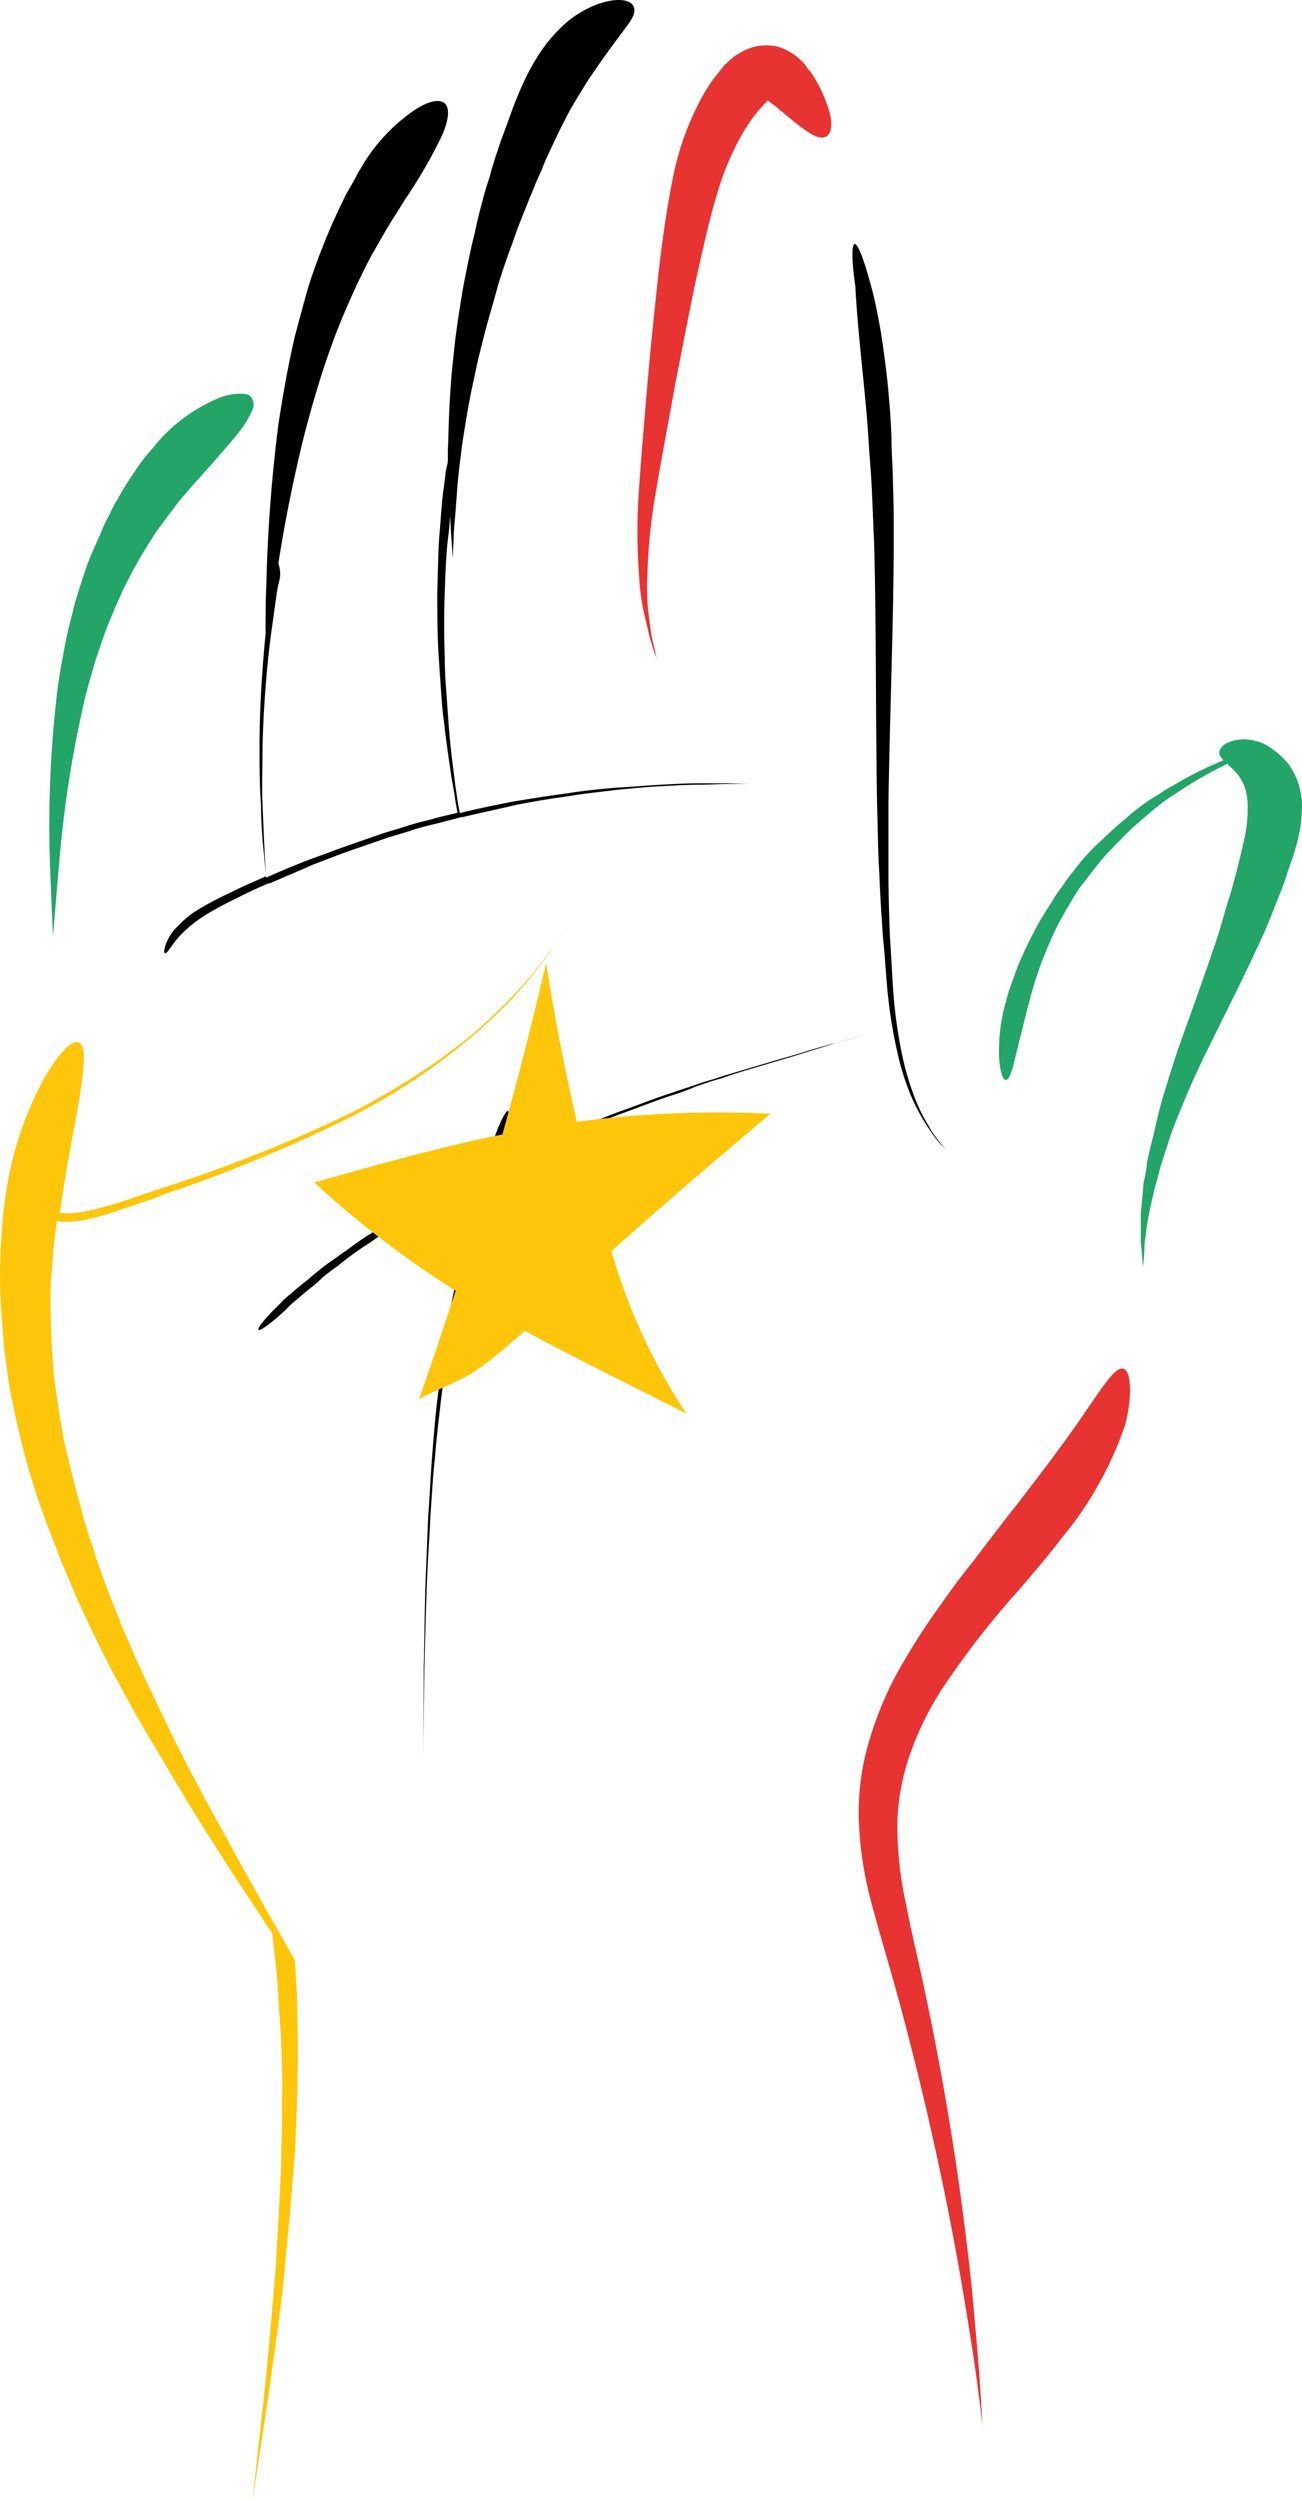 <svg xmlns="http://www.w3.org/2000/svg" viewBox="2884 -1343.786 89.064 170.966">
  <defs>
    <style>
      .cls-1 {
        fill: #e73332;
      }

      .cls-2 {
        fill: #fdc60a;
      }

      .cls-3 {
        fill: #22a567;
      }
    </style>
  </defs>
  <g id="Group_462" data-name="Group 462" transform="translate(2539 -3405)">
    <g id="Group_311" data-name="Group 311" transform="translate(344.839 2061.193)">
      <path id="Path_20261" data-name="Path 20261" class="cls-1" d="M132.267,190.087c-.515-.148-1.288,1.034-2.473,2.758-1.185,1.773-2.885,4.038-4.9,6.648-.515.64-1.546,1.97-2.885,3.743q-1.082,1.33-2.319,3.1a46.846,46.846,0,0,0-2.576,3.989,23.357,23.357,0,0,0-2.164,4.974,17.008,17.008,0,0,0-.773,5.86,25.34,25.34,0,0,0,.979,5.909c.515,1.921,1.082,3.792,1.6,5.663,2.061,7.485,3.607,14.872,4.534,20.436.464,2.758.824,5.072,1.031,6.7s.309,2.511.309,2.511-.052-.936-.155-2.561-.309-3.94-.567-6.746a195.156,195.156,0,0,0-3.3-20.781c-.412-1.921-.876-3.841-1.237-5.712a25.24,25.24,0,0,1-.567-5.466,15.582,15.582,0,0,1,.979-4.974,21.2,21.2,0,0,1,2.164-4.284,59.009,59.009,0,0,1,5.05-6.5c1.494-1.724,2.576-3.053,3.092-3.743a24.228,24.228,0,0,0,4.328-7.781C132.937,191.663,132.731,190.186,132.267,190.087Z" transform="translate(-55.26 -96.463)"/>
      <path id="Path_20262" data-name="Path 20262" class="cls-2" d="M20.379,200.51c0-.246-.052-.492-.052-.739-.515-.886-1.082-1.921-1.7-3-.052-.049-.052-.1-.1-.148-.618-1.133-1.288-2.314-2.01-3.595-.721-1.33-1.494-2.758-2.319-4.235-.773-1.477-1.6-3-2.37-4.629q-1.159-2.364-2.319-4.875l-1.082-2.511c-.309-.837-.67-1.674-.979-2.511s-.618-1.674-.876-2.511S6,170.077,5.8,169.24q-.7-2.511-1.237-4.875c-.309-1.576-.515-3.1-.721-4.58-.052-.739-.1-1.428-.155-2.117,0-.689-.052-1.33-.052-1.97a23.745,23.745,0,0,1,.1-3.4c.052-.985.155-1.871.258-2.561,0-.2.052-.345.052-.492a4.929,4.929,0,0,0,.876.049,8.856,8.856,0,0,0,2.113-.394c.567-.148,1.237-.394,2.01-.64.721-.246,1.6-.542,2.473-.886a102.255,102.255,0,0,0,12.676-5.269,43.469,43.469,0,0,0,6.132-3.792c.927-.689,1.752-1.379,2.576-2.068.773-.689,1.494-1.379,2.113-2.019a29.4,29.4,0,0,0,2.731-3.349c.309-.443.515-.788.67-1.034s.206-.345.206-.345a3.53,3.53,0,0,0-.206.345,10.4,10.4,0,0,1-.67.985,26.987,26.987,0,0,1-2.782,3.3c-.618.64-1.34,1.33-2.113,2.019s-1.649,1.33-2.576,2.019a52.076,52.076,0,0,1-6.132,3.693,99.278,99.278,0,0,1-12.727,5.072c-.927.3-1.752.591-2.473.837-.773.246-1.391.443-1.958.591a9.864,9.864,0,0,1-1.958.345H4.252c.052-.246.052-.443.1-.64.412-2.955.979-5.565,1.288-7.534s.412-3.3-.1-3.5c-.464-.2-1.443.788-2.473,2.659a23.756,23.756,0,0,0-2.525,7.83c-.052.394-.155.985-.206,1.773S.181,151.02.181,152.1a31.02,31.02,0,0,0,.1,3.693c.052.689.1,1.379.155,2.117.1.739.206,1.477.309,2.265.258,1.527.618,3.152,1.031,4.777a47.178,47.178,0,0,0,1.6,5.023c.309.837.67,1.674.979,2.561.361.837.721,1.674,1.082,2.561.412.837.773,1.674,1.185,2.511s.824,1.674,1.237,2.462c.876,1.625,1.752,3.25,2.679,4.777s1.8,3.053,2.679,4.481,1.752,2.807,2.576,4.087,1.649,2.511,2.37,3.595c.206.345.412.64.618.936l.155,1.33c.1.886.206,1.921.258,2.955s.155,2.167.206,3.349.1,2.364.052,3.595v1.871c0,.64-.052,1.28-.052,1.921,0,1.28-.1,2.561-.155,3.841s-.155,2.561-.206,3.792c-.1,1.231-.206,2.462-.309,3.644-.206,2.364-.412,4.53-.618,6.353-.412,3.693-.67,6.106-.67,6.106s.361-2.413.927-6.057c.258-1.822.567-3.989.876-6.352.155-1.182.309-2.364.412-3.644.1-1.231.258-2.511.361-3.792l.309-3.841c.052-.64.052-1.28.1-1.921,0-.64.052-1.28.052-1.871.052-1.231.052-2.462.052-3.644s-.052-2.314-.052-3.4C20.431,201.643,20.431,201.052,20.379,200.51Z" transform="translate(0 -65.718)"/>
      <path id="Path_20263" data-name="Path 20263" d="M74.053,144.292c-.567.148-1.288.345-2.061.591s-1.7.492-2.679.788-2.01.591-3.143.936c-.567.2-1.134.345-1.7.542s-1.185.394-1.752.591c-1.237.394-2.422.886-3.71,1.33-1.237.492-2.525.936-3.761,1.477-.618.246-1.237.542-1.906.788-.618.3-1.237.591-1.855.837l-.927.443c.258-.788.412-1.231.464-1.379.412-1.182.67-2.216.515-2.265s-.618.886-1.031,2.118c-.052.148-.258.788-.618,1.871-.052.049-.155.049-.206.1-.567.3-1.185.591-1.752.886-1.134.64-2.216,1.182-3.246,1.822-.515.3-.979.591-1.494.886-.464.3-.927.64-1.34.886-.876.591-1.649,1.182-2.37,1.674-.361.246-.67.492-.979.739s-.567.492-.824.689c-.515.394-.876.739-1.185.985a4.22,4.22,0,0,0-.515.492c-.927.886-1.649,1.724-1.494,1.822.1.1.979-.542,1.906-1.428a4.219,4.219,0,0,1,.515-.492c.309-.246.67-.591,1.185-.985a9.728,9.728,0,0,0,.773-.689c.309-.246.618-.492.979-.739a22.572,22.572,0,0,1,2.319-1.674c.412-.3.876-.591,1.34-.936.464-.3.979-.591,1.443-.936.979-.64,2.061-1.231,3.195-1.871.515-.3,1.082-.591,1.6-.837a6.787,6.787,0,0,1-.258.788q-.155.517-.309,1.182c-.206.837-.464,1.724-.67,2.758-.1.492-.206,1.034-.361,1.576-.1.542-.206,1.083-.309,1.674-.258,1.133-.412,2.364-.618,3.595-.155,1.231-.361,2.511-.515,3.841-.155,1.28-.258,2.61-.361,3.94s-.155,2.61-.258,3.94c-.052,1.28-.1,2.561-.155,3.792-.1,2.462-.1,4.727-.155,6.7,0,3.94-.052,6.5-.052,6.5s.052-2.61.1-6.5c.052-1.97.1-4.235.206-6.7.052-1.231.155-2.511.206-3.792.1-1.28.155-2.61.309-3.94.1-1.33.258-2.61.412-3.94.155-1.28.361-2.561.515-3.792.206-1.231.412-2.413.67-3.546.1-.542.206-1.133.361-1.674.1-.542.258-1.034.361-1.527a26.023,26.023,0,0,1,.721-2.708c.1-.394.206-.788.309-1.133s.206-.689.309-.985c.052-.1.052-.2.1-.3l1.237-.591,1.855-.886c.618-.3,1.237-.542,1.855-.837,1.237-.542,2.525-1.034,3.761-1.527,1.237-.443,2.473-.936,3.658-1.33a18.136,18.136,0,0,0,1.752-.64c.567-.2,1.134-.394,1.7-.542,1.082-.394,2.164-.689,3.143-.985s1.855-.542,2.628-.788c.927-.3,1.6-.492,2.164-.689,1.134-.3,1.8-.492,1.8-.492S75.186,144,74.053,144.292Z" transform="translate(-16.626 -72.976)"/>
      <path id="Path_20264" data-name="Path 20264" class="cls-3" d="M6.977,91.781s.155-1.921.412-4.875A77.55,77.55,0,0,1,9.038,76.072c.206-.985.515-1.97.773-2.905.309-.936.618-1.871.979-2.807.206-.443.361-.886.567-1.33s.361-.837.567-1.231c.412-.837.824-1.576,1.237-2.265.206-.345.412-.689.618-.985a6.9,6.9,0,0,1,.618-.886c.412-.591.824-1.083,1.134-1.527.361-.443.67-.788.927-1.083s.464-.542.618-.689c1.082-1.231,2.061-2.314,2.782-3.25a6.5,6.5,0,0,0,.721-1.231.9.9,0,0,0,0-.886c-.155-.246-.412-.3-.824-.3a4.047,4.047,0,0,0-1.546.345,11.309,11.309,0,0,0-4.019,2.905c-.155.2-.361.443-.67.788a11.994,11.994,0,0,0-.979,1.33,19.645,19.645,0,0,0-1.134,1.822,7.288,7.288,0,0,0-.567,1.083,8.463,8.463,0,0,0-.567,1.182c-.361.837-.773,1.674-1.082,2.61-.155.443-.309.936-.464,1.428s-.309.985-.412,1.477a29.3,29.3,0,0,0-.67,3.053q-.309,1.551-.464,3.1a76.889,76.889,0,0,0-.412,11.031C6.874,89.811,6.977,91.781,6.977,91.781Z" transform="translate(-3.189 -27.753)"/>
      <path id="Path_20265" data-name="Path 20265" class="cls-1" d="M85.2,45.016c.155.689.309,1.28.412,1.773.155.492.258.886.361,1.133s.155.394.155.394a3.489,3.489,0,0,1-.1-.394c-.052-.246-.155-.64-.258-1.133s-.155-1.083-.258-1.822a17.315,17.315,0,0,1-.052-2.364,38.736,38.736,0,0,1,.618-5.959c.361-2.167.824-4.53,1.237-6.894.464-2.364.927-4.777,1.391-7.042.515-2.265.979-4.481,1.546-6.3a18.492,18.492,0,0,1,1.906-4.383,11.208,11.208,0,0,1,.927-1.28c.155-.148.258-.3.361-.394l.1-.1L93.6,10.2v-.049a.182.182,0,0,1,.1-.049.182.182,0,0,0,.1.049l.1.1.206.148a2.216,2.216,0,0,1,.361.3c.515.394.927.788,1.34,1.083.824.64,1.443.985,1.855.788s.515-.936.155-2.019A10.46,10.46,0,0,0,97,8.723c-.1-.148-.206-.345-.309-.492a.872.872,0,0,0-.206-.246l-.1-.148a.379.379,0,0,1-.1-.148,3.918,3.918,0,0,0-1.906-1.28,3.537,3.537,0,0,0-1.752.049,4.367,4.367,0,0,0-1.6.936l-.258.246c-.1.1-.155.2-.258.3l-.464.591A11.169,11.169,0,0,0,88.962,10.3a19.234,19.234,0,0,0-1.8,5.318c-.412,2.068-.721,4.284-.979,6.648s-.515,4.826-.721,7.239-.412,4.777-.567,7.042a39.47,39.47,0,0,0,0,6.057A15.479,15.479,0,0,0,85.2,45.016Z" transform="translate(-41.015 -3.197)"/>
      <path id="Path_20266" data-name="Path 20266" d="M114.13,43.8c.052.64.206,1.97.309,3.792.052.886.155,1.921.206,3.053s.1,2.364.155,3.644c.155,5.22.1,11.671.206,17.974.052,1.576.052,3.152.155,4.678.052,1.527.155,3.053.258,4.481.155,1.428.206,2.856.361,4.137A31.853,31.853,0,0,0,116.4,89.2a17.083,17.083,0,0,0,.927,2.955,13.726,13.726,0,0,0,1.134,2.118c.206.3.361.542.515.739a5.71,5.71,0,0,0,.412.492,3.013,3.013,0,0,1,.361.394s-.1-.148-.361-.443c-.1-.148-.258-.3-.412-.542a4.826,4.826,0,0,1-.464-.739,11.034,11.034,0,0,1-1.031-2.167,18.94,18.94,0,0,1-.824-2.955,34.809,34.809,0,0,1-.515-3.644c-.1-1.28-.155-2.708-.258-4.137-.052-1.428-.1-2.955-.1-4.481V72.112c.1-6.3.361-12.754.361-18.023,0-1.33,0-2.561-.052-3.693,0-1.133-.1-2.167-.1-3.1-.052-1.822-.206-3.152-.258-3.841-.155-1.33-.309-2.61-.515-3.792-.206-1.133-.412-2.167-.67-3.053-.464-1.724-.876-2.758-1.082-2.708s-.206,1.133.052,2.905C113.615,38.773,113.872,41.186,114.13,43.8Z" transform="translate(-54.848 -17.194)"/>
      <path id="Path_20267" data-name="Path 20267" d="M28.782,58.414c.052.542.1,1.083.155,1.527-.876.394-1.7.739-2.37,1.083-.721.345-1.34.64-1.906.985a6.524,6.524,0,0,0-1.7,1.28,3.3,3.3,0,0,0-.876,1.28c-.155.394-.155.64-.052.64.155.049.515-.788,1.391-1.576a9.059,9.059,0,0,1,1.6-1.182c.515-.3,1.134-.64,1.855-.985.67-.345,1.391-.689,2.216-1.034h.052c.052,0,.1-.049.155-.049.876-.394,1.855-.788,2.834-1.231l1.546-.591c.515-.2,1.082-.394,1.649-.591l1.7-.591c.567-.2,1.185-.345,1.752-.542s1.185-.345,1.8-.492l1.7-.443v.049h0V55.9h.1c1.237-.3,2.422-.542,3.658-.837Q47.9,54.7,49.6,54.475c1.134-.2,2.267-.3,3.349-.443,1.082-.1,2.061-.2,2.989-.246s1.8-.1,2.525-.1c.773,0,1.443-.049,1.958-.049h1.7s-.618,0-1.7-.049H58.462c-.773,0-1.6.049-2.576.1-.927.049-1.958.148-3.04.2-1.082.1-2.216.2-3.349.394-1.185.148-2.37.345-3.607.542-1.237.246-2.473.492-3.658.788h-.052c-.052-.246-.1-.542-.155-.837-.052-.443-.155-.985-.206-1.527-.155-1.133-.309-2.413-.412-3.841-.052-.689-.1-1.428-.155-2.167s-.1-1.477-.1-2.265c-.052-1.527-.052-3.053,0-4.481s.1-2.758.258-3.94a12.461,12.461,0,0,0,.1-1.33v.049c.052.591.052,1.133.1,1.576.052.837.1,1.33.1,1.33s0-.492.052-1.33c0-.443.052-.936.1-1.527s.1-1.28.155-2.019.155-1.527.258-2.364.258-1.724.412-2.659.361-1.871.567-2.856.464-1.97.721-2.955.567-1.97.824-2.955c.309-.985.618-1.921.979-2.856.309-.936.67-1.822,1.031-2.708.155-.443.361-.837.515-1.28.155-.394.361-.788.515-1.182.309-.788.67-1.477.979-2.167.309-.64.618-1.231.876-1.724.567-.985.979-1.625,1.185-1.97.876-1.33,1.649-2.364,2.267-3.2S54.288,1,54.082.5C53.928.011,53-.186,51.609.306A7.349,7.349,0,0,0,49.5,1.537a10.779,10.779,0,0,0-1.855,2.118,16.505,16.505,0,0,0-1.288,2.413c-.258.591-.515,1.231-.773,1.97s-.567,1.477-.824,2.314c-.155.394-.258.837-.412,1.28-.1.443-.258.886-.412,1.379-.258.936-.515,1.871-.721,2.905-.258.985-.464,2.019-.67,3.053s-.361,2.068-.515,3.1-.258,2.068-.361,3.053-.155,1.97-.206,2.955c-.052.936-.052,1.871-.1,2.708v.837c-.052.2-.1.443-.155.689,0,.1-.052.542-.155,1.28s-.155,1.724-.258,2.905-.1,2.511-.155,3.989c0,1.428,0,2.955.1,4.481.052.739.1,1.527.155,2.265s.1,1.477.206,2.167c.155,1.428.361,2.708.515,3.841.1.542.206,1.083.258,1.527.052.3.1.591.155.837-.567.148-1.134.246-1.752.443-.618.148-1.237.3-1.8.492-.618.2-1.185.345-1.752.542l-1.7.591c-.567.2-1.134.394-1.649.591s-1.082.394-1.6.591c-1.031.394-1.958.788-2.834,1.182-.052-.443-.052-.936-.1-1.477-.052-1.034-.1-2.216-.155-3.5s0-2.659,0-3.989a75.881,75.881,0,0,1,.567-7.584c.155-1.034.258-1.921.361-2.561a8.365,8.365,0,0,1,.206-1.133,2.034,2.034,0,0,0-.052-1.231c.412-2.659,1.031-5.86,1.855-9.11.515-1.921,1.082-3.89,1.752-5.712.309-.886.67-1.773,1.031-2.61s.721-1.625,1.082-2.364.721-1.428,1.082-2.019c.361-.64.67-1.182.979-1.674s.567-.886.773-1.231.412-.591.515-.788a32.27,32.27,0,0,0,2.113-3.743c.464-1.034.567-1.871.206-2.216s-1.237-.148-2.267.591a12.238,12.238,0,0,0-3.246,3.447c-.1.2-.309.492-.515.886s-.464.837-.773,1.379c-.258.542-.567,1.182-.876,1.871s-.618,1.477-.927,2.265c-.309.837-.618,1.674-.876,2.61s-.515,1.871-.773,2.856c-.464,1.97-.824,4.038-1.134,6.057a106.44,106.44,0,0,0-.824,10.981c-.052,1.231-.052,2.314-.052,3.1v.246c-.206,2.118-.412,4.875-.412,7.633,0,1.379,0,2.758.1,4.038A32.6,32.6,0,0,0,28.782,58.414Z" transform="translate(-10.567 0)"/>
      <path id="Path_20268" data-name="Path 20268" class="cls-3" d="M152.575,104.382a5.877,5.877,0,0,0-1.34-1.182c-.052-.049-.1-.049-.155-.1a2.773,2.773,0,0,0-.824-.3,2.719,2.719,0,0,0-1.958.2c-.412.246-.515.591-.412.788a.885.885,0,0,0,.258.345,26.466,26.466,0,0,0-2.679,1.28c-.361.2-.67.394-1.031.591s-.67.443-1.031.64a14.292,14.292,0,0,0-2.01,1.527c-.67.542-1.288,1.133-1.907,1.724a13.982,13.982,0,0,0-1.649,1.871,11.956,11.956,0,0,0-.721.985,6.739,6.739,0,0,0-.67.985c-.412.64-.824,1.28-1.134,1.871s-.618,1.182-.876,1.773a15.4,15.4,0,0,0-.618,1.527c-.155.443-.309.837-.412,1.182s-.155.591-.206.739a12.406,12.406,0,0,0-.412,3.644c.052.936.258,1.527.464,1.527s.412-.542.618-1.428.515-2.068.824-3.349c.052-.148.1-.394.206-.739.052-.3.206-.689.309-1.133.155-.443.309-.936.515-1.477s.464-1.133.721-1.724.618-1.231.979-1.871c.206-.3.361-.64.567-.936a6.267,6.267,0,0,1,.67-.936c.464-.64.979-1.28,1.494-1.871.567-.591,1.134-1.182,1.752-1.773.618-.542,1.237-1.083,1.855-1.576a11.873,11.873,0,0,1,.979-.689c.309-.2.67-.443.979-.64a29.865,29.865,0,0,1,2.679-1.477l.052.049a8.977,8.977,0,0,1,.67.689,3.629,3.629,0,0,1,.515.985,4.658,4.658,0,0,1,.155,1.379,9.039,9.039,0,0,1-.206,1.921c-.1.492-.258,1.133-.412,1.773s-.361,1.379-.567,2.118c-.258.739-.464,1.576-.721,2.413s-.567,1.724-.876,2.61c-.618,1.773-1.288,3.644-1.958,5.515-.309.936-.618,1.871-.876,2.758-.309.936-.515,1.822-.721,2.708-.1.443-.206.886-.309,1.28-.1.443-.206.837-.258,1.231a9.46,9.46,0,0,1-.206,1.182c-.052.394-.052.739-.1,1.083s-.052.689-.1,1.034v1.724a2.9,2.9,0,0,0,.052.689c.052.788.1,1.28.1,1.28s.052-.443.1-1.28a3.337,3.337,0,0,1,.052-.689c.052-.246.052-.492.1-.788l.155-.886c.052-.3.155-.64.206-.985.1-.345.155-.689.258-1.034s.206-.739.309-1.133.258-.788.361-1.182c.155-.394.258-.788.412-1.231.309-.837.67-1.674,1.031-2.561s.773-1.724,1.185-2.61c.876-1.773,1.752-3.546,2.576-5.22.412-.837.824-1.724,1.185-2.511.412-.837.721-1.625,1.031-2.413s.618-1.527.824-2.167c.206-.689.464-1.28.618-1.871a10.143,10.143,0,0,0,.464-2.708A4.952,4.952,0,0,0,152.575,104.382Z" transform="translate(-64.283 -52.123)"/>
    </g>
    <g id="Group_312" data-name="Group 312" transform="translate(368.873 2125.16) rotate(8)">
      <path id="Path_20269" data-name="Path 20269" class="cls-2" d="M20.784,18.907c3.1-3.681,6.275-7.249,9.464-10.817a73.223,73.223,0,0,0-13.035,2.386C15.9,7.067,14.682,3.568,13.625,0c-.364,4.022-.8,8.044-1.335,12.044C8.147,13.5,4.074,15.294,0,17.089a67.586,67.586,0,0,0,9.846,5.636c.26.114.5.227.763.341-.451,2.568-.936,5.136-1.439,7.681,2.184-1.545,2.843-1.568,4.75-3.636.589-.636,1.179-1.318,1.751-1.977,2.149.8,4.3,1.523,6.466,2.272,1.768.591,3.536,1.2,5.287,1.8A40.044,40.044,0,0,1,20.784,18.907Z"/>
    </g>
  </g>
</svg>
